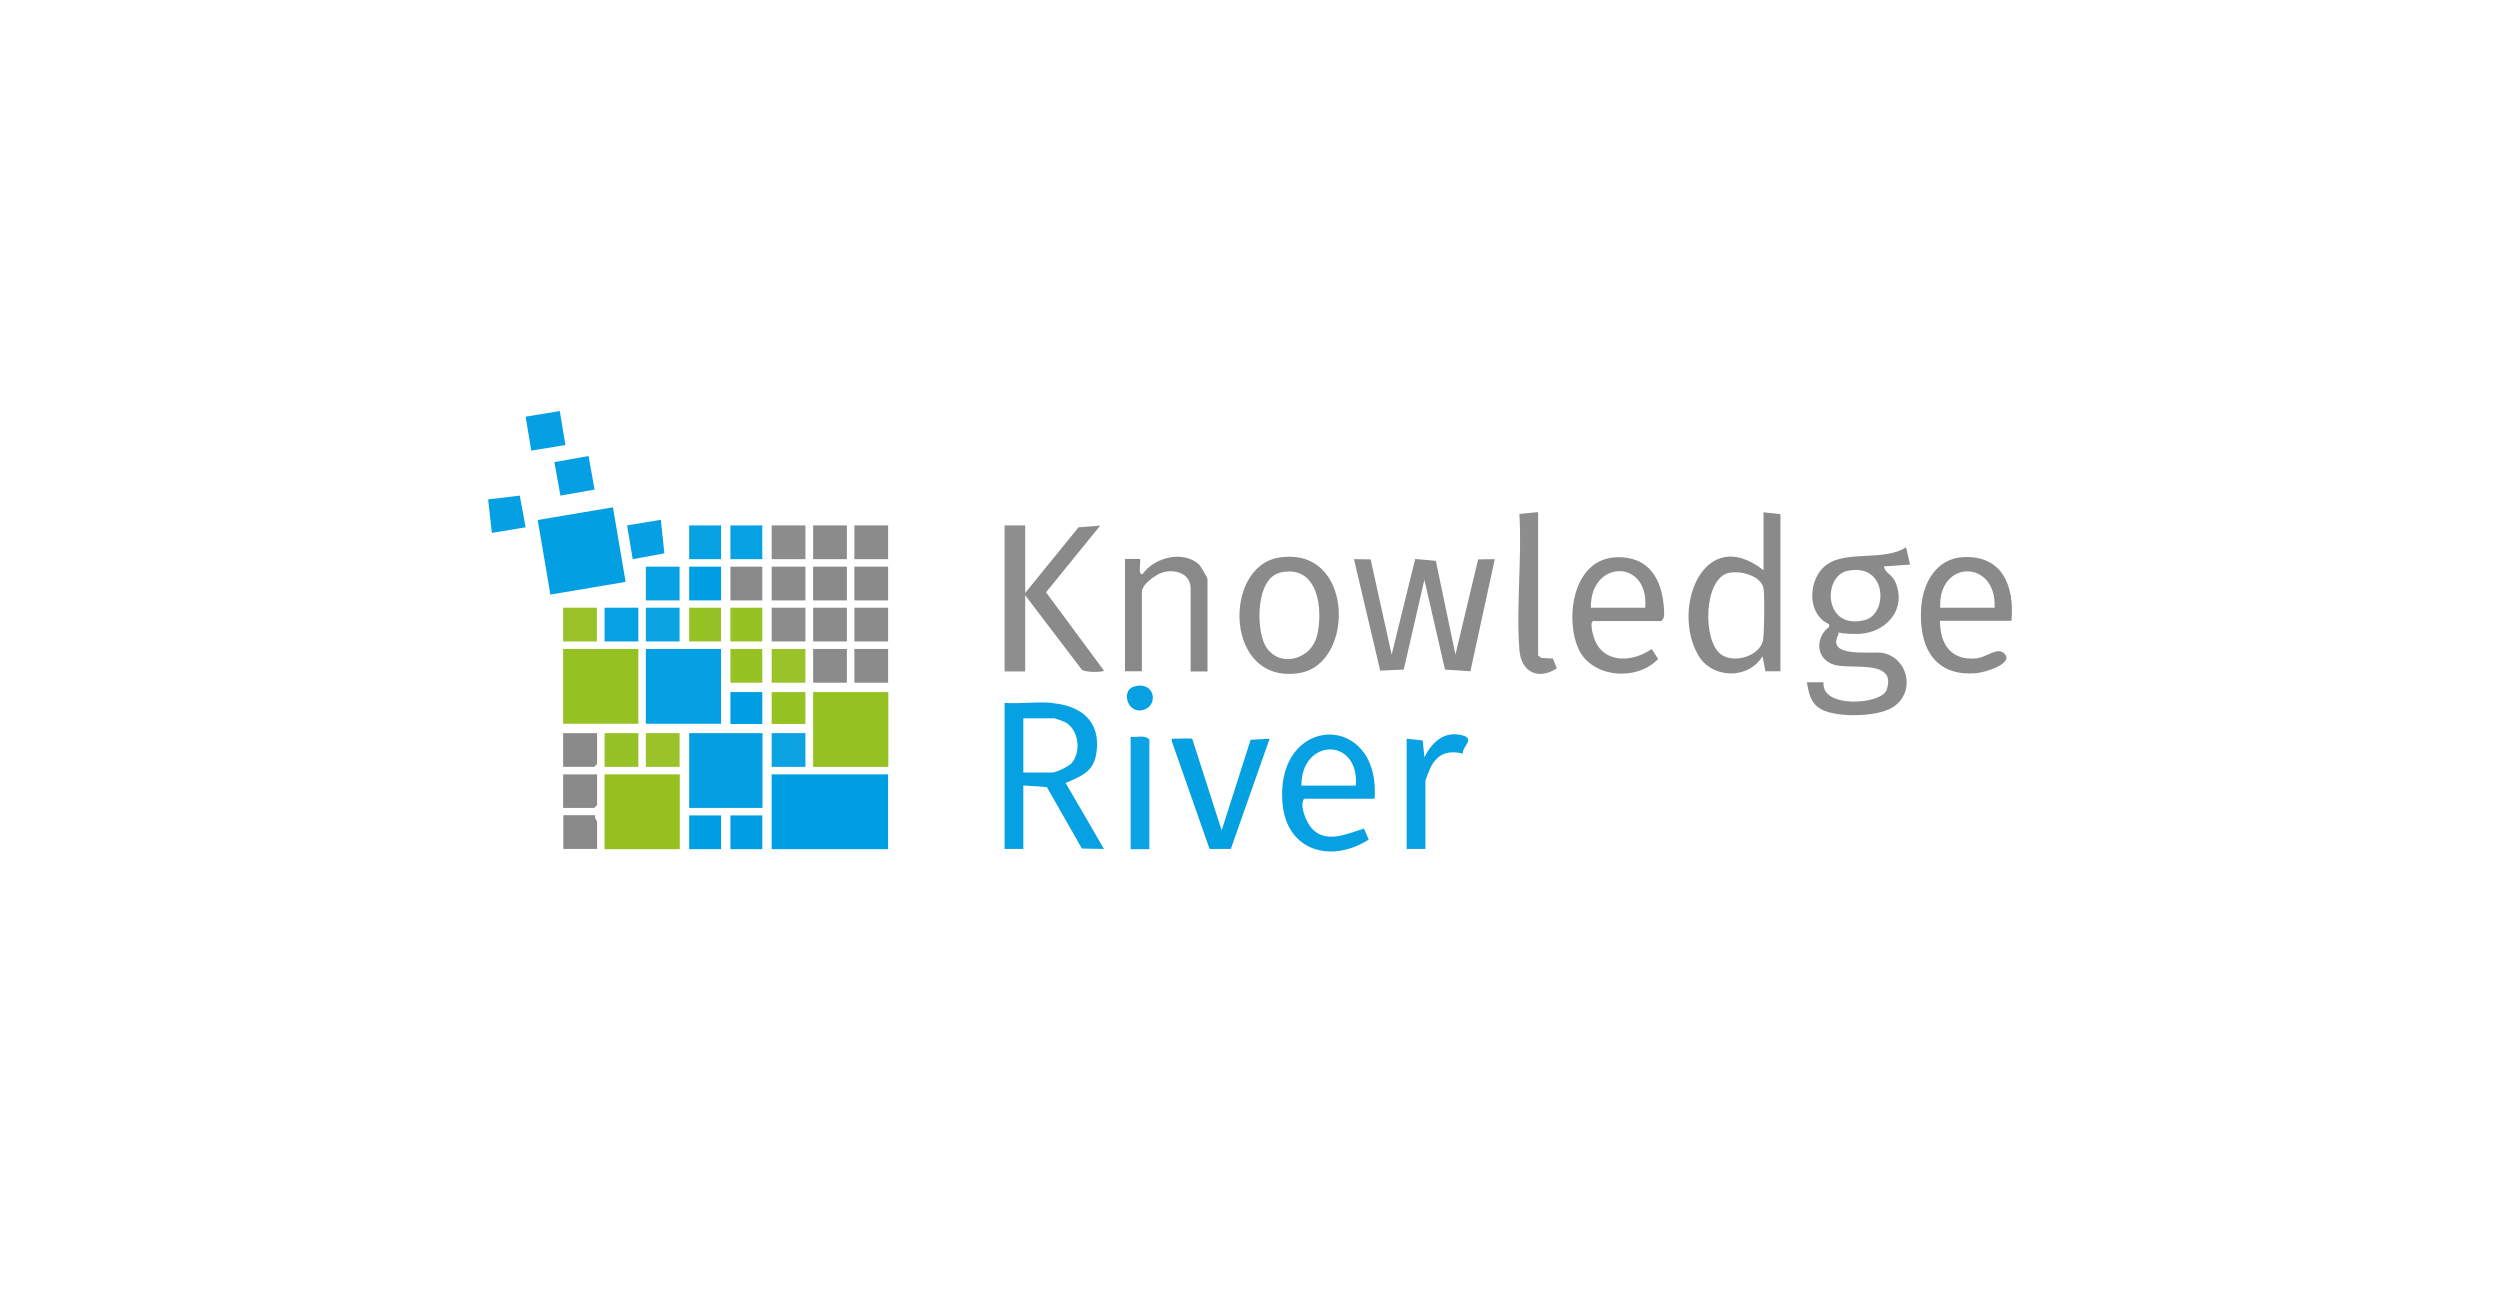 <?xml version="1.0" encoding="UTF-8"?>
<svg id="Ebene_1" xmlns="http://www.w3.org/2000/svg" version="1.1" viewBox="0 0 1200 628">
  <!-- Generator: Adobe Illustrator 29.4.0, SVG Export Plug-In . SVG Version: 2.1.0 Build 152)  -->
  <defs>
    <style>
      .st0 {
        fill: #0ca3e3;
      }

      .st1 {
        fill: #0ba3e3;
      }

      .st2 {
        fill: #8e8e8e;
      }

      .st3 {
        fill: #99c329;
      }

      .st4 {
        fill: #04a0e3;
      }

      .st5 {
        fill: #97c225;
      }

      .st6 {
        fill: #06a1e3;
      }

      .st7 {
        fill: #95c01f;
      }

      .st8 {
        fill: #fff;
      }

      .st9 {
        fill: #96c122;
      }

      .st10 {
        fill: #8b8b8b;
      }

      .st11 {
        fill: #8a8a8a;
      }

      .st12 {
        fill: #03a0e2;
      }

      .st13 {
        fill: #07a1e3;
      }

      .st14 {
        fill: #97c224;
      }

      .st15 {
        fill: #8d8d8d;
      }

      .st16 {
        fill: #039fe2;
      }

      .st17 {
        fill: #05a0e3;
      }

      .st18 {
        fill: #009ee2;
      }

      .st19 {
        fill: #898989;
      }

      .st20 {
        fill: #029fe2;
      }
    </style>
  </defs>
  <g id="Ebene_11">
    <rect class="st8" width="1200" height="628"/>
  </g>
  <g>
    <path class="st6" d="M505.2,337.5c13.9,1.3,23.2,8.8,21.1,23.7-1.2,8.6-6.1,10.8-13.1,13.9s-1.5-.6-1.3,1.4l18,31-10.6-.2-16.8-29.5-11.3-.8v30.5h-9v-70.1c7.4.5,15.7-.7,23,0ZM491.2,370.8h14c1.8,0,7.7-2.9,9.1-4.4,4.8-5.4,3.6-16-2.9-19.7-.6-.4-5-1.9-5.3-1.9h-14.9v26Z"/>
    <path class="st13" d="M659.8,383.4h-33.8c-2.5,3.1,1.1,11.5,3.7,14.3,7,7.4,16.9,2.5,25,0l2.3,5.3c-18,11.5-39.4,5.6-41.4-17.4-3.6-43.1,47.2-44.2,44.2-2.2ZM650.8,377.1c1.7-23.5-26.3-22.8-26.1,0h26.1Z"/>
    <path class="st12" d="M572.3,354.7l14.1,43.9,13.9-43.5,9.1-.5-18.6,52.9h-10.2s-18.1-51.6-18.1-51.6c-.3-1.8,0-1.2,1.3-1.3s8.2-.2,8.5,0Z"/>
    <path class="st13" d="M675.2,354.6l7.7.8.8,8.1c3.3-6.6,8.8-12.4,17.1-10.8s.7,5.8,1.4,9c-7.1-1.6-12.1,0-15.5,6.6-.4.8-2.5,6.1-2.5,6.4v32.8h-9v-53Z"/>
    <g>
      <path class="st11" d="M915,263l1.8,8-12.6.9c.9,3.4,4,3.8,5.6,7.5,5.7,13.5-5,24.9-18.6,24.9s-7.3-2.6-9,.8c-5.3,10.8,16.3,7.4,21.4,8.3,12.6,2.3,16.2,19.6,4.4,26.4-7.4,4.3-26,4.7-33.5.8-5.4-2.8-6.2-7.6-7.2-13.1h8c-1.3,12.8,28,10.7,30.3,3.6,5-14.9-17-9.6-25.1-12-8.9-2.6-9.5-13-2.5-18.2v-1.3c-10.2-4.4-10.2-19.3-3.3-26.7,9.1-9.8,28.7-2.8,40.2-10.2ZM886.8,274c-12.1,2.5-11.5,28.8,8.4,23.6,11.1-2.9,10.8-27.6-8.4-23.6Z"/>
      <polygon class="st10" points="657.9 268.5 668 314.2 679.3 268.3 689.2 269.2 698.6 314.2 709.5 268.5 717.5 268.4 705.8 322.2 693.6 321.4 683.7 278.3 673.8 321.4 662.5 321.9 649.9 268.4 657.9 268.5"/>
      <path class="st11" d="M854.6,246.8v75.4h-7.2s-1.4-7.2-1.4-7.2c-6.9,11.4-24.4,10.8-30.9-.6-13-22.6,2.8-63.1,31.4-40.7v-27.8l8.1.9ZM830,274.9c-12.4,2.6-12.9,32.9-3.8,39.3,6.2,4.3,17.7.9,19.9-6.2.8-2.6,1-22.7.4-25.6-1.2-6.1-11.1-8.6-16.5-7.4Z"/>
      <path class="st10" d="M613.6,267.7c36.4-6.2,37.1,50.7,10.4,55.3-36.2,6.2-37.3-50.7-10.4-55.3ZM614.5,274.9c-11.7,2.6-11.6,26.5-7.3,34.7,5.9,11.2,22,7.7,25-4.6s.7-34.3-17.7-30.2Z"/>
      <path class="st10" d="M764.9,298c-2.3.6.1,8.2.9,9.9,5,10.9,18.5,9.7,27,3.6l3.1,4.8c-10,10.7-31.7,9.3-38.2-4.8s-3.1-43.1,18-44c15.7-.7,22.2,10.5,23,24.8.1,2.1.5,4.5-1.3,5.8h-32.5ZM789.7,291.7c1.9-23.6-26.4-23.2-26.1,0h26.1Z"/>
      <path class="st11" d="M965.5,298h-34.3c0,11.3,5.3,19.2,17.6,18,4.3-.4,9.6-5.1,12.7-2.8,6.5,4.9-8.6,9.6-12.7,9.9-21,1.9-28-13.5-26.6-31.9.9-11.7,7.4-23.2,20.3-23.8,18.9-.8,24.5,14.2,23,30.6ZM957.4,291.7c1.1-23.3-27.2-23.2-26.1,0h26.1Z"/>
      <path class="st19" d="M579.6,322.3h-8.1v-40c0-7.9-9.9-10.1-16.2-6.3s-7.2,7-7.2,8v38.2h-8.1v-53.9h7.2c.6.6-1.3,8.3,1.3,7.2,5.6-8,19.5-11.5,27.1-4.5.7.7,4,6.4,4,6.8v44.5Z"/>
      <path class="st11" d="M492.1,284.6l25.6-31.5,10.4-.8-26,32,27.8,37.6c0,.7-9.7,1.2-10.9-.8l-27-35.5v-.9Z"/>
      <path class="st15" d="M738.3,245.9v68.7l1.5,1.2,5.6.3,1.9,4.7c-8.9,5.8-17.2,1.9-18-8.9-1.6-20.9,1.3-44,0-65.2l9-.9Z"/>
      <rect class="st2" x="482.2" y="252.2" width="9.9" height="70.1"/>
    </g>
    <path class="st1" d="M551.7,407.6h-9v-53.9c3,.3,6.9-1.1,9,1.3v52.5Z"/>
    <path class="st13" d="M544.2,329.6c10.1-3.1,12.1,8.9,4.8,11.1-7.9,2.4-11-9.3-4.8-11.1Z"/>
    <g>
      <rect class="st18" x="370.4" y="371.7" width="55.9" height="35.9"/>
      <rect class="st7" x="290.2" y="371.7" width="36.1" height="35.9"/>
      <rect class="st9" x="390.3" y="332.2" width="36.1" height="35.9"/>
      <rect class="st17" x="310" y="311.5" width="36.1" height="35.9"/>
      <rect class="st9" x="270.3" y="311.5" width="36.1" height="35.9"/>
      <polygon class="st20" points="294.2 243.5 300.3 279.3 264.2 285.4 258.1 249.6 294.2 243.5"/>
      <rect class="st16" x="330.8" y="351.9" width="35.2" height="35.9"/>
      <rect class="st6" x="290.2" y="291.7" width="16.2" height="16.2"/>
      <rect class="st0" x="310" y="291.7" width="16.2" height="16.2"/>
      <rect class="st3" x="270.3" y="291.7" width="16.2" height="16.2"/>
      <rect class="st15" x="370.4" y="291.7" width="16.2" height="16.2"/>
      <rect class="st10" x="390.3" y="291.7" width="16.2" height="16.2"/>
      <rect class="st10" x="410.1" y="291.7" width="16.2" height="16.2"/>
      <rect class="st15" x="370.4" y="252.2" width="16.2" height="16.2"/>
      <rect class="st3" x="370.4" y="311.5" width="16.2" height="16.2"/>
      <rect class="st10" x="390.3" y="311.5" width="16.2" height="16.2"/>
      <rect class="st10" x="410.1" y="311.5" width="16.2" height="16.2"/>
      <rect class="st19" x="410.1" y="272" width="16.2" height="16.2"/>
      <rect class="st19" x="390.3" y="272" width="16.2" height="16.2"/>
      <rect class="st10" x="410.1" y="252.2" width="16.2" height="16.2"/>
      <rect class="st10" x="390.3" y="252.2" width="16.2" height="16.2"/>
      <rect class="st6" x="310" y="272" width="16.2" height="16.2"/>
      <rect class="st0" x="370.4" y="351.9" width="16.2" height="16.2"/>
      <rect class="st10" x="370.4" y="272" width="16.2" height="16.2"/>
      <rect class="st5" x="290.2" y="351.9" width="16.2" height="16.2"/>
      <rect class="st3" x="310" y="351.9" width="16.2" height="16.2"/>
      <polygon class="st11" points="286.6 371.7 286.6 386.5 285.2 387.8 270.3 387.8 270.3 371.7 286.6 371.7"/>
      <polygon class="st11" points="286.6 351.9 286.6 366.7 285.2 368.1 270.3 368.1 270.3 351.9 286.6 351.9"/>
      <polygon class="st4" points="268.7 197.3 271.4 213.6 255 216.3 252.3 200 268.7 197.3"/>
      <path class="st19" d="M285.7,391.4c-.5,1.1.9,2.7.9,3.1v13h-16.2v-16.2h15.3Z"/>
      <polygon class="st4" points="282.5 218.9 285.4 235 269 237.9 266.1 221.8 282.5 218.9"/>
      <polygon class="st4" points="317.2 249.5 318.9 265.6 303.7 268.4 301 252.2 317.2 249.5"/>
      <polygon class="st4" points="249.5 237.9 252.3 253.1 236.1 255.8 234.3 239.7 249.5 237.9"/>
      <rect class="st19" x="350.6" y="272" width="15.3" height="16.2"/>
      <rect class="st18" x="330.8" y="272" width="15.3" height="16.2"/>
      <rect class="st6" x="330.8" y="252.2" width="15.3" height="16.2"/>
      <rect class="st14" x="370.4" y="332.2" width="16.2" height="15.3"/>
      <rect class="st14" x="350.6" y="311.5" width="15.3" height="16.2"/>
      <rect class="st6" x="350.6" y="252.2" width="15.3" height="16.2"/>
      <rect class="st5" x="330.8" y="291.7" width="15.3" height="16.2"/>
      <rect class="st18" x="330.8" y="391.4" width="15.3" height="16.2"/>
      <rect class="st18" x="350.6" y="391.4" width="15.3" height="16.2"/>
      <rect class="st14" x="350.6" y="291.7" width="15.3" height="16.2"/>
      <rect class="st18" x="350.6" y="332.2" width="15.3" height="15.3"/>
    </g>
  </g>
</svg>